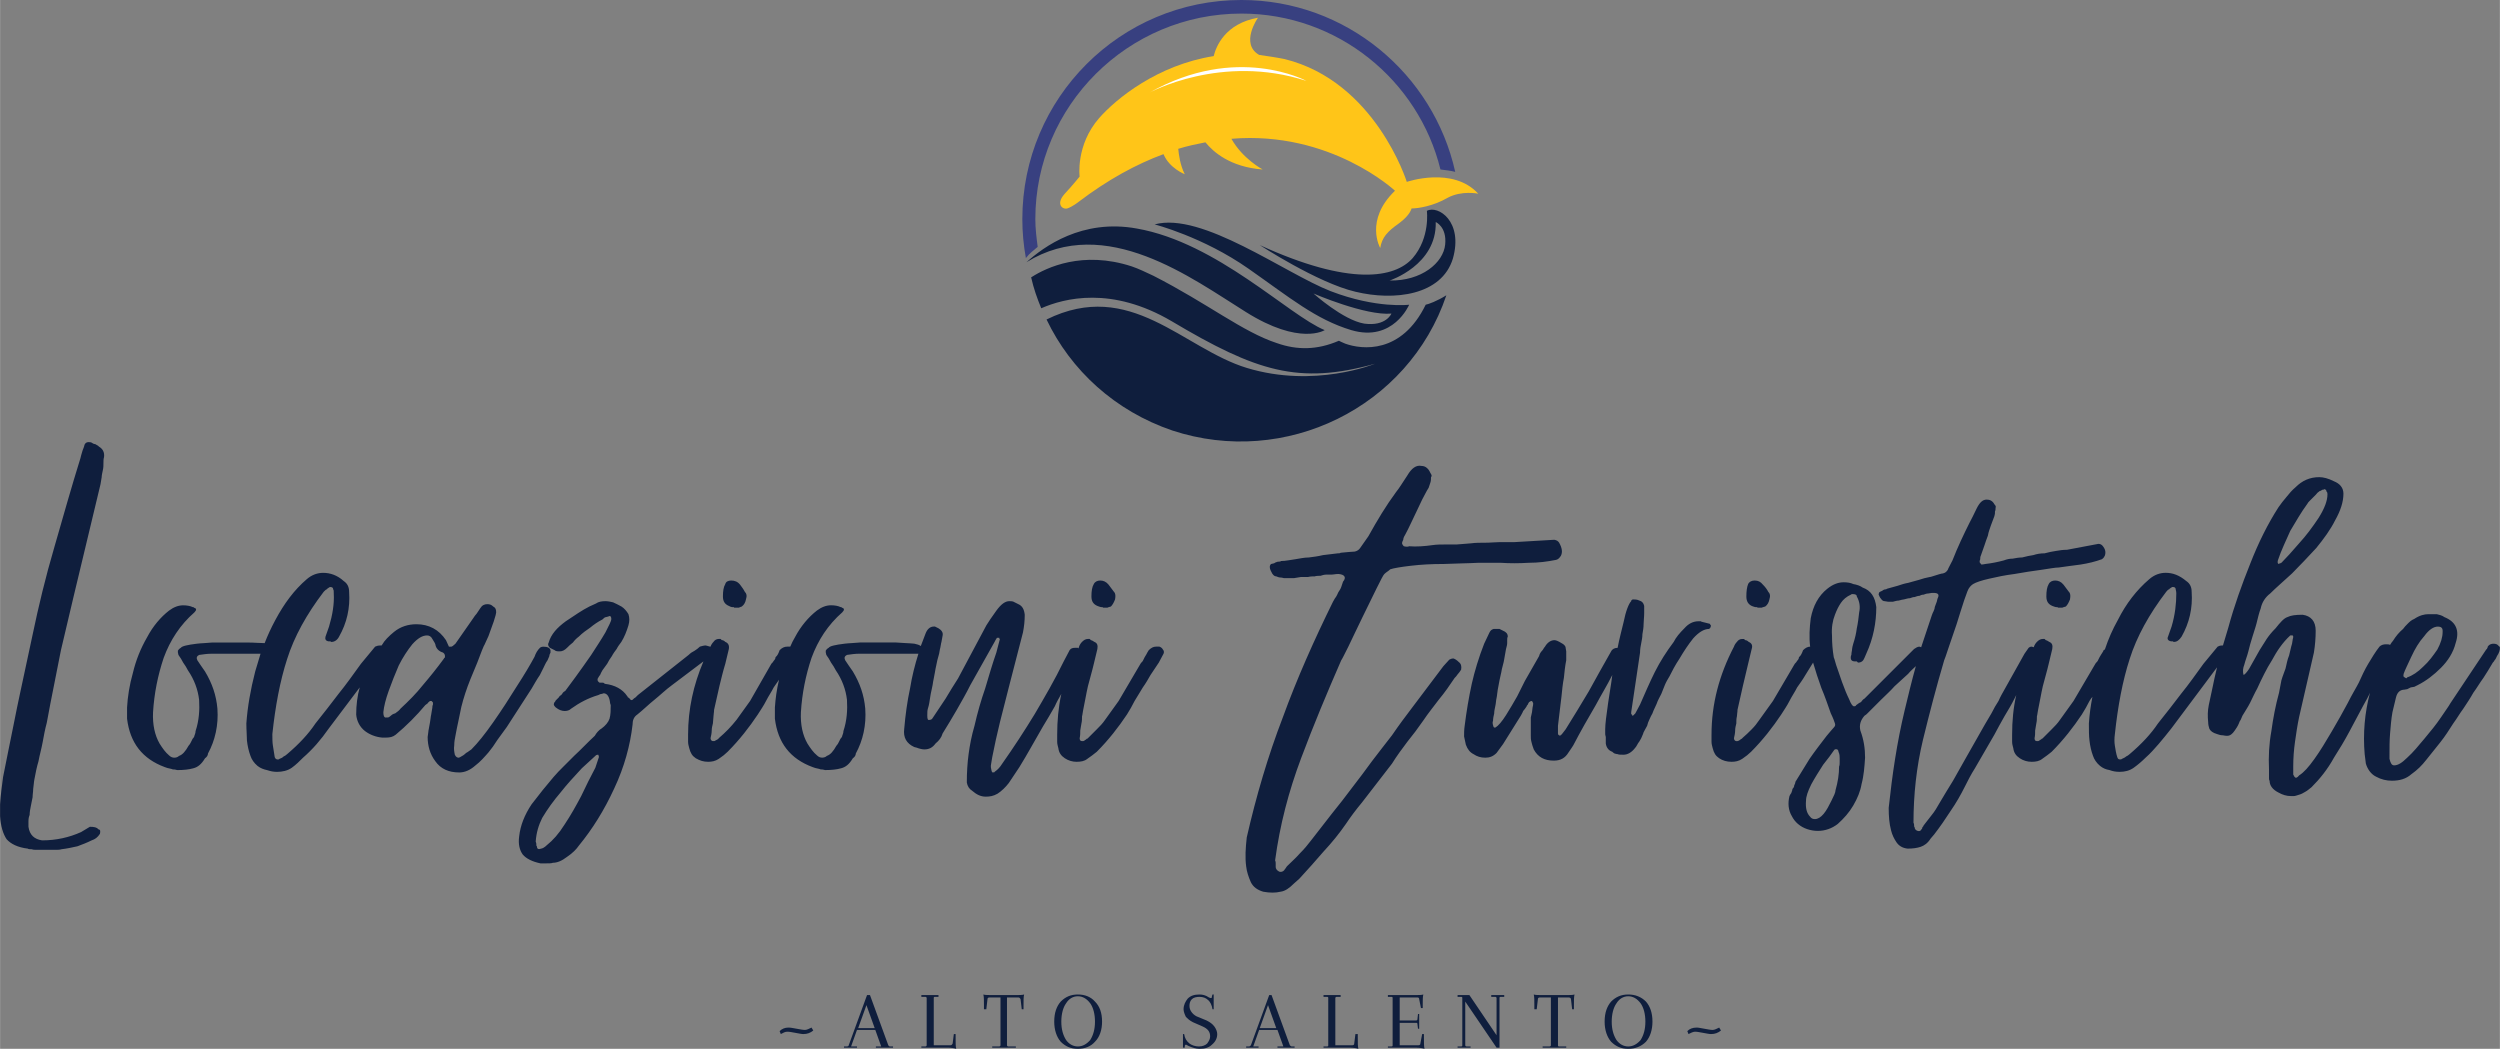 <?xml version="1.0" encoding="UTF-8"?>
<!DOCTYPE svg PUBLIC "-//W3C//DTD SVG 1.1//EN" "http://www.w3.org/Graphics/SVG/1.1/DTD/svg11.dtd">
<!-- Creator: CorelDRAW X7 -->
<svg xmlns="http://www.w3.org/2000/svg" xml:space="preserve" width="42.333mm" height="17.76mm" version="1.1" style="shape-rendering:geometricPrecision; text-rendering:geometricPrecision; image-rendering:optimizeQuality; fill-rule:evenodd; clip-rule:evenodd"
viewBox="0 0 4233 1776"
 xmlns:xlink="http://www.w3.org/1999/xlink">
 <rect x="0" y="0" width="4233" height="1776" fill="#808080" stroke="none"/>
 <defs>
  <style type="text/css">
   <![CDATA[
    .fil0 {fill:#0F1E3D}
    .fil4 {fill:#0F1E3D;fill-rule:nonzero}
    .fil3 {fill:#384080;fill-rule:nonzero}
    .fil1 {fill:#FFC518;fill-rule:nonzero}
    .fil2 {fill:white;fill-rule:nonzero}
   ]]>
  </style>
 </defs>
 <g id="Livello_x0020_1">
  <g id="_2487726484768">
   <path class="fil0" d="M82 1439c-2,0 -5,0 -7,0 -3,0 -5,0 -6,0 -3,0 -6,0 -8,0 -3,0 -5,0 -8,-1 -3,0 -5,0 -6,-1 -17,-2 -29,-8 -36,-16 -6,-9 -10,-22 -11,-39l0 -20c1,-16 3,-31 5,-46 3,-15 6,-30 9,-45 7,-33 13,-66 20,-98 7,-33 14,-65 21,-98 10,-48 22,-98 37,-149 15,-52 29,-102 44,-150 1,-4 2,-8 3,-11 1,-4 3,-7 4,-12 2,-4 5,-5 11,-4 3,2 5,3 7,3 3,2 6,3 6,4 7,4 10,10 9,18 -1,3 -1,7 -1,10 0,4 0,8 -1,12 -1,5 -2,9 -2,12 -1,4 -1,8 -2,12l-46 192c-7,30 -14,59 -21,89 -6,30 -12,61 -18,91 -2,11 -4,22 -6,32 -3,11 -5,22 -7,33 -2,11 -5,21 -7,32 -3,10 -5,20 -7,31 -1,5 -1,10 -2,16 0,5 -1,9 -1,14 -1,5 -2,10 -3,15 -1,5 -2,10 -2,15 -1,2 -2,6 -2,10 0,2 0,4 0,5 0,2 0,4 0,5 2,14 10,21 23,23 24,0 46,-5 66,-14l15 -9c7,0 12,1 14,4 4,1 4,3 3,8 -4,6 -8,9 -14,11 -8,4 -16,7 -24,10 -9,2 -18,4 -27,5 -3,1 -6,1 -10,1 -2,0 -4,0 -6,0 -2,0 -4,0 -6,0zm1741 -149c-7,0 -14,-2 -20,-6 -6,-4 -10,-9 -11,-17 -1,-4 -2,-7 -2,-11 0,-2 0,-3 0,-5 0,-2 0,-4 0,-7 0,-23 2,-46 7,-69 -4,7 -8,14 -11,21 -7,12 -13,23 -20,34 -7,12 -13,23 -20,35 -7,12 -13,23 -20,34l-18 27c-3,4 -6,7 -9,10 -3,3 -7,6 -10,8 -7,4 -13,5 -20,5 -9,0 -16,-4 -23,-10 -5,-3 -8,-8 -9,-14 0,-17 1,-33 3,-48 2,-15 5,-31 10,-48 5,-22 11,-43 18,-63 6,-20 12,-41 19,-61l6 -23c-1,0 -1,-1 -1,-1 0,0 0,-1 0,-1l-4 0c-2,3 -3,5 -4,7l-41 73c-7,14 -15,28 -23,42 -8,14 -16,27 -24,40 -2,7 -6,12 -12,17 -5,7 -11,10 -19,10 -3,0 -8,-1 -13,-3l-4 -1c-13,-6 -19,-16 -17,-31 2,-23 5,-46 10,-69 3,-19 8,-39 14,-58l-19 0c-8,0 -15,0 -22,0 -7,0 -13,0 -19,0 -7,0 -12,0 -18,0 -9,0 -16,0 -23,0 -6,0 -13,1 -20,2 -4,2 -5,5 -3,9 4,6 8,12 13,19 12,20 19,40 21,63 2,28 -4,54 -16,76 0,3 -2,6 -5,8 -6,10 -12,15 -20,17 -7,2 -16,3 -27,3 -1,0 -3,-1 -5,-1 -2,0 -3,0 -5,-1 -5,-1 -9,-2 -11,-3 -38,-14 -59,-41 -64,-82 0,0 0,-1 0,-2 0,-1 0,-2 0,-3 0,0 0,-1 0,-4l0 -10c1,-15 3,-30 7,-47 -3,4 -6,9 -9,13 -4,8 -9,15 -13,23 -4,8 -9,15 -14,23 -14,21 -31,43 -51,63 -4,4 -9,8 -15,12 -6,4 -12,5 -18,5 -8,0 -14,-2 -21,-6 -6,-4 -9,-9 -11,-17 -1,-4 -2,-7 -2,-11 0,-2 0,-3 0,-5 0,-2 0,-4 0,-7 0,-43 9,-84 26,-124l-53 40c-11,8 -20,17 -30,25 -10,8 -19,17 -29,25 -6,4 -8,10 -8,17 -4,35 -14,72 -31,108 -17,37 -37,69 -60,97 -4,6 -11,13 -20,19 -9,7 -17,10 -24,10 -2,1 -6,1 -11,1l-10 0c-14,-3 -24,-8 -30,-15 -5,-7 -8,-17 -6,-31 2,-18 9,-36 21,-54 13,-17 25,-32 37,-46 5,-6 11,-12 17,-18 6,-6 12,-12 18,-18 12,-11 23,-23 35,-34 2,-3 3,-5 5,-7 2,-2 4,-4 6,-5 7,-5 12,-11 14,-17 2,-7 2,-15 2,-23l-1 -3c-1,-11 -5,-17 -11,-17 -1,0 -2,1 -3,1 -2,0 -4,1 -6,2 -17,5 -32,13 -46,23 -3,3 -7,4 -11,4 -5,0 -10,-2 -15,-6l-1 -1c-2,-2 -3,-4 -2,-6 0,-1 1,-2 2,-3 0,-1 1,-2 2,-3 1,-1 2,-2 4,-4 1,-2 2,-3 4,-4 1,-1 2,-2 3,-4 1,-1 2,-2 4,-3 3,-4 9,-12 17,-23 9,-12 17,-24 27,-38 9,-14 17,-26 24,-38 6,-12 10,-19 10,-23 0,-4 -2,-6 -5,-4l-4 1c-2,0 -4,2 -6,4 -8,4 -15,9 -21,14 -6,4 -13,9 -19,15 -4,3 -7,6 -10,10 -4,3 -7,6 -10,9 -4,4 -8,6 -12,6 -4,0 -7,0 -9,-2l-8 -4c-3,-3 -4,-6 -2,-9 4,-14 14,-25 29,-36 15,-10 28,-19 40,-25l11 -5c4,-3 10,-4 16,-4 4,0 9,1 13,2 4,2 9,4 14,7 5,3 9,8 12,13 2,6 2,12 0,19 -3,10 -7,20 -12,28 -3,4 -6,8 -8,12 -3,4 -6,8 -8,12 -3,4 -6,9 -8,13 -3,4 -6,8 -8,11 -2,3 -3,6 -4,8 -2,2 -3,5 -4,6 -1,3 0,5 3,7 0,0 2,0 5,0 2,0 3,1 4,2 17,2 30,9 38,21 0,0 1,1 1,2 1,0 2,1 3,2 2,3 3,3 5,2 2,-2 3,-3 5,-4 2,-2 3,-3 4,-4l86 -68c3,-3 6,-5 10,-7 3,-2 6,-4 9,-7 4,-1 7,-2 9,-2 0,0 2,0 8,2l1 0c1,-3 3,-6 5,-8 2,-3 5,-5 9,-5l3 0c0,0 1,1 2,2 2,0 4,1 6,3 5,2 7,6 6,12l-6 25c-4,13 -7,26 -10,38 -3,13 -6,26 -9,40 0,4 -1,8 -1,11 0,4 -1,8 -1,12 -1,4 -2,8 -2,12 0,4 -1,9 -2,13 0,3 2,5 4,5 2,0 4,0 4,-1 1,0 2,-1 2,-1 0,0 1,0 2,-1 0,0 1,-1 1,-1 0,0 1,0 1,-1 6,-5 11,-10 16,-15 5,-5 9,-10 14,-16l23 -32 36 -63c2,-2 3,-3 4,-5 2,-2 3,-4 3,-6 2,-2 3,-3 4,-5 1,-2 2,-4 3,-7 4,-4 8,-6 13,-6 2,0 4,0 5,0 2,-5 5,-11 8,-16 10,-19 23,-34 37,-45 8,-6 16,-9 24,-9 6,0 12,1 16,3 2,0 2,0 2,1 5,1 5,4 1,8 -24,21 -41,47 -52,77 -10,30 -16,60 -18,92 -1,21 3,39 11,53 5,8 10,15 16,20 3,3 6,4 9,4 3,0 6,-1 8,-3 6,-2 11,-8 16,-17 2,-2 3,-4 4,-6 1,-2 2,-4 3,-6 2,-2 3,-4 3,-5 1,-3 2,-5 2,-8 6,-18 7,-36 6,-53 -2,-17 -8,-34 -19,-50 -2,-4 -5,-9 -8,-13 -2,-4 -5,-9 -8,-13 -1,-3 -1,-5 -1,-7 1,-2 3,-4 5,-5 2,-3 11,-5 27,-7 8,-1 17,-1 26,-2 10,0 20,0 30,0 10,0 21,0 31,0 11,1 21,1 31,2 5,1 8,2 11,4l8 -21c3,-8 8,-12 14,-12l2 0 6 3c5,3 8,7 7,12 -1,4 -1,7 -2,11 -1,3 -1,6 -2,10 -1,3 -1,6 -2,10 -1,4 -2,7 -3,11 -1,6 -3,13 -4,20 -1,7 -3,14 -4,22 -1,6 -3,13 -4,20 -1,7 -2,14 -4,20 -1,3 -1,7 -1,12 0,6 1,8 4,7 2,0 4,-1 5,-3 7,-11 15,-22 22,-33 7,-12 14,-23 21,-34l48 -90c3,-5 9,-14 17,-25 8,-11 15,-16 22,-16 3,0 6,0 9,2l6 3c7,3 10,9 11,18 0,10 -1,20 -3,30l-24 93c-5,19 -10,39 -15,59 -5,20 -9,39 -13,59 -1,4 -1,8 -2,12 -1,4 0,8 1,12 1,1 1,2 1,2 3,0 4,0 4,-1 3,-2 5,-4 7,-6 2,-2 4,-5 6,-8 19,-27 38,-56 55,-84 17,-29 34,-58 49,-89l10 -19c2,-3 5,-4 9,-4 3,0 4,0 5,0l1 1 1 -3c1,-3 3,-6 5,-8 3,-3 6,-5 10,-5l3 0c0,0 1,1 2,2 1,0 3,1 6,3 5,2 6,6 5,12l-6 25c-3,13 -7,26 -10,38 -3,13 -5,26 -8,40 -1,4 -1,8 -2,11 0,4 0,8 -1,12 -1,4 -1,8 -2,12 0,4 0,9 -1,13 0,3 1,5 4,5 2,0 3,0 4,-1 1,0 1,-1 1,-1 1,0 1,0 2,-1 0,0 1,-1 1,-1 1,0 1,0 2,-1 5,-5 10,-10 15,-15 5,-5 10,-10 14,-16l23 -32 37 -63c1,-2 3,-3 4,-5 1,-2 2,-4 3,-6 1,-2 2,-3 3,-5 1,-2 2,-4 4,-7 4,-4 8,-6 12,-6 3,0 5,0 6,0 3,1 5,3 6,5 2,2 2,5 1,7l-8 15c-5,7 -9,14 -14,21 -4,7 -8,14 -13,21 -5,8 -9,15 -14,23 -4,8 -8,15 -13,23 -14,21 -31,43 -51,63 -5,4 -10,8 -16,12 -5,4 -11,5 -18,5zm45 -261c-1,-1 -2,-1 -4,-1 -1,0 -3,-1 -6,-2 -7,-3 -10,-8 -10,-16 0,-9 1,-16 4,-21 2,-4 6,-6 11,-6 5,0 10,2 14,7 3,4 6,8 9,12 3,3 3,7 2,13 -2,5 -4,9 -7,12 -4,1 -6,2 -6,2 -1,0 -2,0 -3,0 -1,0 -3,0 -4,0zm-625 0c0,-1 -1,-1 -4,-1 -1,0 -3,-1 -5,-2 -7,-3 -10,-8 -10,-16 0,-9 1,-16 4,-21 1,-4 5,-6 10,-6 6,0 11,2 15,7 3,4 6,8 8,12 3,3 4,7 2,13 -1,5 -3,9 -7,12 -3,1 -5,2 -5,2 -1,0 -2,0 -4,0 -1,0 -2,0 -4,0zm-327 408c2,0 6,-2 10,-6 10,-8 20,-19 30,-35 10,-15 19,-31 28,-48 8,-17 16,-33 24,-48l6 -18c0,-2 -1,-3 -1,-4 -3,0 -4,1 -4,1l-24 22c-13,14 -25,27 -36,41 -12,14 -22,28 -31,43 -6,12 -10,25 -11,40 0,1 1,2 1,4 0,2 0,4 1,4 0,4 2,6 7,4zm-139 -129c-17,0 -31,-6 -40,-19 -9,-12 -13,-26 -13,-41 1,-5 1,-10 2,-14 1,-4 1,-7 2,-11 1,-5 1,-9 2,-13 1,-4 1,-8 2,-12 0,-2 0,-3 1,-5 0,0 0,-1 0,-1 0,-1 0,-2 0,-3 0,0 0,0 -1,0 0,-1 -1,-2 -2,-2l-2 0c-1,1 -3,2 -4,4 -1,1 -3,2 -4,3 -15,18 -32,35 -50,50 -5,4 -10,5 -17,5l-6 0c-11,-1 -21,-5 -29,-11 -9,-7 -14,-17 -15,-28 0,-16 2,-32 6,-46l-52 69c-7,10 -14,19 -21,27 -7,8 -15,16 -23,23 -6,6 -12,12 -19,17 -7,5 -16,7 -25,7 -6,0 -11,-1 -17,-3 -5,-1 -11,-3 -16,-7 -6,-5 -10,-11 -12,-17 -3,-8 -5,-17 -6,-26 0,-8 -1,-18 -1,-29 2,-28 7,-57 15,-88 3,-10 6,-20 9,-30l-2 0c-8,0 -15,0 -22,0 -7,0 -13,0 -19,0 -7,0 -12,0 -18,0 -8,0 -16,0 -23,0 -6,0 -13,1 -20,2 -4,2 -5,5 -3,9 4,6 8,12 13,19 12,20 19,40 21,63 2,28 -4,54 -16,76 0,3 -2,6 -5,8 -6,10 -12,15 -20,17 -7,2 -16,3 -27,3 -1,0 -3,-1 -5,-1 -2,0 -3,0 -5,-1 -5,-1 -9,-2 -11,-3 -38,-14 -59,-41 -64,-82 0,0 0,-1 0,-2 0,-1 0,-2 0,-3 0,0 0,-1 0,-4l0 -10c1,-18 4,-38 10,-59 5,-21 13,-41 24,-60 10,-19 23,-34 37,-45 8,-6 16,-9 24,-9 6,0 12,1 16,3 2,0 2,0 2,1 5,1 5,4 1,8 -24,21 -41,47 -52,77 -10,30 -16,60 -18,92 -1,21 3,39 11,53 5,8 10,15 16,20 3,3 6,4 9,4 3,0 6,-1 8,-3 6,-2 11,-8 16,-17 2,-2 3,-4 4,-6 1,-2 2,-4 3,-6 2,-2 3,-4 3,-5 1,-3 2,-5 2,-8 6,-18 7,-36 6,-53 -2,-17 -8,-34 -19,-50 -2,-4 -5,-9 -8,-13 -2,-4 -5,-9 -8,-13 -1,-3 -1,-5 -1,-7 1,-2 3,-4 5,-5 2,-3 11,-5 27,-7 8,-1 17,-1 26,-2 10,0 20,0 30,0 10,0 21,0 31,0 10,0 19,1 28,1 5,-13 11,-26 18,-39 15,-28 32,-51 53,-69 9,-8 19,-11 28,-11 12,0 24,4 35,14 6,4 9,10 9,18 2,28 -4,53 -17,76 -3,6 -8,9 -13,9 -1,0 -1,-1 -2,-1 -1,0 -1,0 -2,0 0,0 0,0 -1,0 -5,-1 -6,-4 -5,-8l6 -17c6,-20 9,-39 8,-56 0,-4 0,-6 -1,-7 0,-3 -2,-4 -5,-4 -1,0 -1,0 -2,1 -1,0 -1,1 -2,1 -1,1 -1,1 -2,2 -1,0 -3,2 -5,4 -29,38 -50,76 -62,114 -12,37 -20,80 -25,127 0,7 0,14 1,20 1,6 2,13 3,19 1,3 3,4 5,4 2,0 2,0 3,-1 3,-1 5,-2 7,-4 2,-1 4,-2 6,-4 20,-17 36,-34 48,-52 13,-16 26,-33 39,-50 13,-16 25,-33 38,-51l24 -29c2,-1 5,-2 8,-2 1,0 2,0 3,0 3,-5 6,-9 9,-12 4,-4 8,-8 12,-11 11,-9 24,-13 38,-13 21,0 38,9 50,27l5 11c1,0 2,0 3,0 0,0 1,0 1,0 1,0 4,-2 7,-5l30 -43c2,-3 4,-6 6,-8 2,-3 4,-6 6,-9 3,-5 7,-7 12,-7 4,0 7,1 10,4 4,2 5,5 5,10 0,1 -1,6 -4,15 -3,8 -6,17 -9,25 -4,8 -6,14 -8,17 -4,9 -7,18 -11,28 -4,10 -8,19 -12,29 -6,15 -11,30 -15,46 -3,16 -7,32 -10,49 -1,5 -2,10 -2,16 -1,6 0,11 1,16 2,4 4,5 7,5 1,0 1,0 1,-1 0,0 0,0 1,0 4,-2 7,-4 10,-7 4,-2 7,-5 9,-6 11,-11 23,-26 37,-46 14,-20 27,-40 40,-61 13,-20 23,-37 30,-50 2,-6 5,-11 9,-15 1,-1 3,-2 6,-2 7,0 11,2 12,6 0,2 0,3 0,4 0,0 0,0 0,0 -1,2 -2,4 -2,6 -1,2 -2,5 -3,7 -3,4 -5,9 -7,13 -2,4 -4,8 -6,12 -3,4 -5,8 -7,11 -2,4 -5,8 -7,12l-42 65c-6,8 -11,15 -16,22 -5,8 -10,15 -15,21 -7,8 -14,16 -22,22 -9,8 -18,12 -28,12zm-124 -93c3,0 5,0 6,-1 1,-1 3,-2 5,-4 2,-1 4,-2 5,-2 4,-3 7,-5 9,-8 14,-13 27,-26 38,-40 12,-14 24,-29 35,-44 1,-1 1,-2 1,-2 1,0 1,0 1,0 1,-4 0,-7 -3,-9 -7,-2 -12,-7 -13,-14 -1,-2 -1,-3 -2,-4 -1,-2 -2,-3 -3,-5 -2,-4 -5,-6 -9,-6 -8,0 -16,5 -25,15 -8,10 -16,22 -23,36 -6,14 -12,29 -17,43 -5,14 -8,26 -9,36 0,5 1,9 4,9z"/>
   <path class="fil0" d="M2631 1288c-16,0 -27,-6 -34,-19 -2,-5 -3,-9 -4,-13 -1,-4 -1,-7 -1,-10 0,-4 0,-7 0,-11 0,-4 0,-7 0,-10 0,-4 0,-7 0,-10 1,-3 1,-6 2,-9l1 -8c0,-1 1,-3 1,-7 0,-1 -1,-2 -2,-4 -2,0 -4,1 -5,2 -1,2 -2,3 -2,4 -1,1 -2,2 -2,3 -2,3 -4,6 -6,8 -1,3 -3,6 -4,8l-30 48 -11 15c-6,6 -12,8 -19,8 -8,0 -14,-2 -20,-6 -6,-3 -10,-8 -13,-16 -1,-4 -2,-9 -3,-14 0,-5 0,-11 1,-18 3,-24 7,-48 12,-71 5,-22 12,-45 21,-68l9 -19c2,-4 4,-5 7,-6 3,0 6,0 10,0l6 3c5,2 8,5 8,10 -1,2 -1,4 -1,6 0,2 0,3 0,5 0,3 -1,6 -2,10 -1,6 -2,11 -3,17 -1,7 -3,12 -4,17 -1,7 -3,13 -4,19 -1,6 -2,11 -3,16 -1,5 -1,10 -2,14 -1,4 -1,9 -2,13 -1,5 -2,9 -2,13 -1,4 -2,9 -2,13 -1,1 -1,5 1,10l1 1c0,0 1,0 1,0 1,0 1,0 1,0 5,-3 11,-10 18,-21 6,-10 13,-21 19,-32 6,-12 10,-20 13,-26l24 -42c1,-4 3,-7 5,-9 2,-2 3,-5 5,-7 4,-7 10,-11 16,-11 3,0 7,2 12,5 4,2 7,5 7,8 0,2 1,4 1,6 0,2 0,3 0,4 0,2 0,4 0,6 0,2 0,4 0,5 -2,10 -3,20 -4,30 -2,10 -3,21 -4,31l-6 50 0 13c0,2 1,3 4,4 0,-1 1,-2 2,-2l7 -9c13,-21 26,-42 39,-64 12,-22 25,-45 38,-68 2,-4 6,-6 11,-6 3,-16 7,-30 10,-43 4,-20 9,-32 13,-36 0,0 0,-1 0,-1 1,-1 2,-2 3,-2 3,0 7,0 11,2 4,1 7,4 8,9l0 12c0,7 -1,14 -1,19 0,6 -1,11 -2,17 0,5 -1,10 -2,15 -1,5 -2,10 -2,16l-15 101c0,1 0,2 0,3 0,0 1,1 2,2 0,2 0,2 2,0 0,0 1,-1 1,-1 0,0 1,-1 2,-2l8 -15c8,-18 16,-37 25,-55 9,-18 20,-35 32,-51 4,-8 10,-15 18,-23 7,-8 15,-12 24,-12 1,0 2,0 2,0 0,0 1,0 2,0 0,0 1,1 2,1l12 3c1,0 2,1 2,2 0,0 1,1 1,1 0,1 0,2 -1,4 -1,1 -2,2 -2,2 -9,0 -18,6 -27,16 -8,10 -16,22 -23,34 -8,12 -13,22 -17,30 -3,5 -6,10 -8,15 -2,5 -4,10 -6,15 -3,6 -6,11 -8,17 -2,5 -5,10 -7,16 -2,3 -3,6 -5,10 -2,4 -3,7 -4,11 -2,3 -3,6 -6,11 -1,4 -3,7 -4,10 -2,3 -3,6 -5,8 -2,3 -3,6 -5,8 -6,8 -13,12 -20,12 -5,0 -8,0 -10,-1 -2,0 -4,-1 -5,-1 -2,-1 -3,-2 -4,-3 -6,-2 -10,-7 -11,-14 0,-2 0,-4 0,-6 0,-2 0,-4 0,-5 -1,-3 -1,-5 -1,-6 0,-2 0,-5 0,-7 0,-9 2,-24 5,-45 2,-15 5,-30 7,-47 -9,18 -19,34 -28,51 -13,22 -26,45 -38,68 -1,2 -4,6 -8,12 -6,10 -14,14 -25,14zm-492 222c-10,-3 -17,-8 -21,-16 -4,-9 -7,-18 -8,-27 -2,-15 -1,-31 1,-49 16,-70 36,-138 61,-203 24,-66 53,-131 85,-196 2,-3 3,-6 5,-8 1,-2 3,-5 4,-8 2,-3 4,-6 5,-9 1,-3 2,-6 3,-9 6,-7 3,-12 -7,-13l-2 0c-4,0 -7,1 -10,1 -3,0 -6,0 -9,0 -4,0 -7,1 -10,2 -3,0 -7,0 -10,1 -4,0 -7,0 -11,1 -4,0 -8,0 -12,0 -4,1 -8,1 -12,2 -4,0 -8,0 -13,0 -1,0 -2,0 -4,0 -1,0 -3,-1 -5,-1 -3,0 -6,-1 -8,-2 -3,0 -5,-2 -7,-5 -2,-4 -4,-7 -4,-11 0,-2 1,-4 2,-5 2,0 3,-1 5,-1 2,-1 3,-2 4,-2 2,-1 4,-1 5,-1 1,0 2,0 3,-1 8,0 16,-2 24,-3 7,-1 15,-3 23,-3 8,-1 16,-2 24,-4 8,-1 16,-2 25,-3 2,0 4,0 5,-1 12,-1 20,-2 24,-2 4,-1 7,-3 9,-6 3,-4 7,-10 14,-20 15,-27 30,-52 47,-75 5,-6 11,-16 19,-28 7,-12 15,-18 24,-16 7,0 12,5 15,12 2,3 3,5 1,7 0,3 0,6 -1,9 -1,3 -2,6 -3,9 -4,6 -7,13 -11,20 -3,6 -6,13 -9,19 -3,7 -7,14 -10,21 -3,7 -7,14 -10,20 -2,3 -3,6 -3,8 -1,2 -2,4 -2,6 0,1 1,3 3,5 4,1 7,1 9,0 12,1 26,0 40,-2 7,-1 14,-1 20,-1 7,0 13,0 20,0 9,-1 17,-1 25,-2 7,-1 16,-1 24,-1 9,0 17,-1 24,-1 8,0 16,0 25,0l68 -4c4,1 6,2 8,5 5,9 6,16 3,22 -2,3 -4,6 -8,7 -15,3 -30,5 -47,5 -16,1 -32,1 -47,0 -7,0 -20,0 -38,0 -18,1 -37,1 -58,2 -21,0 -39,1 -56,3 -17,2 -29,4 -35,6 -3,3 -7,5 -10,8 -2,2 -6,10 -13,24 -7,14 -15,31 -24,49 -9,19 -17,35 -24,50 -7,14 -11,22 -12,23 -24,55 -47,110 -68,166 -21,56 -36,113 -44,173 1,2 1,3 1,5 0,2 0,4 0,6 0,3 2,6 6,8 3,1 6,0 8,-2 1,-1 2,-3 3,-4 1,-2 2,-3 3,-4 7,-7 14,-13 21,-21 7,-7 13,-14 19,-22 12,-15 23,-30 35,-45 12,-15 24,-30 35,-45 11,-14 22,-29 33,-44 11,-14 22,-29 34,-44 6,-9 12,-17 17,-24 6,-8 12,-16 18,-24l52 -69 10 -11c2,-1 4,-2 7,-2 3,1 6,3 9,6 4,3 5,7 4,13 -2,3 -4,6 -6,8 -2,3 -3,4 -5,6 -8,12 -17,25 -27,37 -9,12 -18,23 -26,35 -9,13 -18,25 -27,36 -9,12 -18,24 -26,37l-51 66c-10,12 -19,24 -27,36 -11,16 -24,32 -38,47 -13,15 -27,31 -41,46l-9 8c-8,8 -15,13 -23,14 -8,2 -18,2 -29,0zm1911 -188c-9,0 -18,-2 -27,-7 -8,-4 -14,-12 -17,-22l-2 -16c-3,-35 0,-70 9,-104 -3,7 -7,14 -11,21 -8,15 -16,30 -24,45 -8,15 -17,30 -26,44 -11,20 -24,36 -38,50 -4,3 -7,6 -11,8 -3,2 -7,4 -11,5 -3,1 -6,2 -8,2 -2,0 -4,0 -5,0 -7,0 -14,-2 -21,-6 -10,-5 -15,-12 -15,-20 -1,-1 -1,-3 -1,-4 0,-2 0,-4 0,-6 0,-1 0,-3 0,-4 0,-2 0,-3 0,-5 -1,-22 0,-43 4,-65 3,-22 7,-43 13,-65 1,-7 3,-14 4,-21 2,-7 5,-14 7,-20 2,-8 3,-15 6,-22 2,-7 3,-14 5,-20 0,-2 1,-4 1,-6 0,-2 1,-3 1,-6 0,-1 -1,-2 -1,-2 -1,0 -2,0 -4,0 -13,12 -23,27 -31,42 -5,8 -9,15 -13,23 -4,8 -8,16 -12,25 -4,7 -8,16 -12,24 -4,8 -9,15 -13,22 -1,2 -2,5 -3,7 -1,1 -2,3 -3,6 -2,5 -5,9 -7,12 -4,6 -8,9 -13,9 -4,0 -6,-1 -9,-1 -2,0 -5,-1 -8,-2 -7,-2 -11,-5 -13,-9 -1,-3 -2,-7 -2,-11 -1,-10 -1,-19 1,-29 2,-9 4,-18 6,-28 2,-11 5,-23 8,-36l-77 103c-8,10 -15,19 -22,27 -7,8 -14,16 -22,23 -6,6 -13,12 -20,17 -7,5 -15,7 -24,7 -6,0 -12,-1 -17,-3 -6,-1 -11,-3 -16,-7 -6,-5 -10,-11 -12,-17 -3,-8 -5,-17 -6,-26 -1,-8 -1,-18 -1,-29 1,-15 3,-30 6,-45 -2,2 -3,4 -5,7 -4,8 -8,15 -13,23 -14,21 -31,43 -51,63 -5,4 -10,8 -16,12 -5,4 -11,5 -18,5 -7,0 -14,-2 -20,-6 -6,-4 -10,-9 -11,-17 -1,-4 -2,-7 -2,-11 0,-2 0,-3 0,-5 0,-2 0,-4 0,-7 0,-23 2,-45 7,-67l-3 6c-5,10 -11,20 -17,30 -6,11 -12,21 -17,31l-33 57c-7,11 -12,21 -17,31 -7,14 -15,28 -24,41 -9,14 -18,27 -28,40l-6 7c-5,8 -11,12 -17,14 -6,2 -13,3 -22,3 -9,-1 -15,-5 -19,-11 -4,-6 -7,-12 -9,-20 -3,-11 -4,-24 -4,-38 6,-56 14,-111 27,-165 6,-25 12,-50 19,-75 -4,4 -9,8 -13,13 -8,7 -15,14 -23,21 -7,8 -15,15 -23,23 -8,8 -15,15 -23,23 -1,1 -3,3 -5,4 -7,8 -9,16 -7,25 6,16 8,31 8,46 -1,15 -2,30 -6,45 -2,12 -7,24 -14,36 -7,12 -16,22 -26,31 -10,8 -22,12 -34,12 -6,0 -12,-1 -18,-3 -12,-4 -21,-12 -26,-22 -6,-10 -7,-22 -4,-34 1,-2 2,-4 3,-5 1,-3 2,-5 2,-7 2,-2 3,-4 3,-6 1,-2 2,-4 2,-6 8,-13 16,-26 24,-39 9,-13 19,-26 29,-39 6,-7 10,-12 12,-14 2,-2 3,-4 2,-7 -1,-3 -3,-9 -7,-17 -5,-14 -10,-29 -16,-43 -5,-14 -10,-29 -14,-43 -4,7 -9,14 -13,21 -4,7 -9,14 -14,21 -4,8 -9,15 -13,23 -4,8 -9,15 -14,23 -14,21 -31,43 -51,63 -4,4 -9,8 -15,12 -6,4 -12,5 -18,5 -8,0 -15,-2 -21,-6 -6,-4 -9,-9 -11,-17 -1,-4 -2,-7 -2,-11 0,-2 0,-3 0,-5 0,-2 0,-4 0,-7 0,-52 13,-101 38,-149 1,-3 3,-6 5,-8 2,-3 5,-5 9,-5l3 0c0,0 1,1 2,2 2,0 4,1 6,3 5,2 7,6 5,12l-6 25c-3,13 -6,26 -9,38 -3,13 -6,26 -9,40 0,4 -1,8 -1,11 -1,4 -1,8 -1,12 -1,4 -2,8 -2,12 0,4 -1,9 -2,13 0,3 2,5 4,5 2,0 4,0 4,-1 1,0 2,-1 2,-1 0,0 1,0 1,-1 1,0 1,-1 2,-1 0,0 1,0 1,-1 6,-5 11,-10 16,-15 5,-5 9,-10 13,-16l23 -32 37 -63c2,-2 3,-3 4,-5 2,-2 3,-4 3,-6 2,-2 3,-3 4,-5 1,-2 2,-4 3,-7 4,-4 8,-6 12,-6 -2,-16 -1,-32 1,-48 4,-21 13,-38 28,-50 10,-8 19,-11 28,-11 6,0 12,1 16,3 6,1 12,3 16,6 14,5 21,16 23,33 0,26 -5,53 -17,79l-3 7c-2,5 -5,8 -11,8 0,0 -1,-1 -2,-2 0,0 -1,0 -1,0 -1,0 -1,0 -2,0 -6,0 -8,-3 -7,-9 1,-2 1,-3 1,-5 0,-2 1,-4 1,-7 0,-2 1,-5 2,-9 3,-9 5,-18 6,-26 2,-9 3,-18 4,-27 2,-9 1,-18 -4,-27 0,-3 -3,-4 -7,-4 -1,0 -2,0 -3,1 -7,3 -13,8 -17,14 -4,6 -7,12 -10,20 -4,10 -6,22 -5,35 0,13 1,25 3,37 0,0 2,5 4,13 3,8 6,18 10,29 4,11 8,21 12,29 3,8 6,12 8,12 2,0 3,0 4,-2 3,-2 5,-4 8,-5 2,-3 4,-5 6,-6l84 -84c3,-2 6,-4 9,-4 1,0 2,1 3,1 6,-18 12,-36 18,-54 1,-3 2,-5 3,-7 1,-2 2,-5 2,-7 1,-3 2,-5 3,-8 1,-2 1,-5 2,-7 3,-6 1,-9 -7,-9l-2 0c-3,0 -5,1 -7,1 -3,0 -5,1 -8,2 -3,0 -5,1 -7,2 -3,0 -5,1 -8,2 -3,0 -5,1 -8,2 -3,0 -6,1 -10,2 -2,0 -5,1 -9,2 -3,0 -6,1 -10,2 -1,0 -2,0 -3,0 -1,0 -3,0 -4,0 -3,0 -5,-1 -7,-1 -2,0 -4,-1 -6,-4 -2,-2 -3,-5 -4,-7 0,-2 1,-4 1,-4 2,-1 3,-2 4,-2 2,-1 3,-2 3,-2 2,-1 3,-1 4,-1 1,0 2,-1 2,-1 6,-2 12,-3 18,-5 6,-2 12,-4 18,-5 6,-2 12,-3 18,-5 6,-2 13,-4 19,-5 2,0 3,-1 4,-1 9,-3 16,-5 18,-5 4,-1 6,-3 8,-6 1,-3 4,-8 8,-16 9,-23 19,-44 29,-64 3,-6 7,-13 12,-24 5,-10 10,-15 17,-15 5,0 10,2 13,8 2,2 3,4 2,6 0,2 0,4 -1,6 0,3 0,5 -1,8 -2,5 -4,11 -6,16 -2,6 -4,11 -5,17 -2,5 -4,11 -6,17 -2,6 -4,11 -6,17 -1,2 -1,4 -1,6 -1,2 -1,3 -1,5 0,0 1,2 3,4 3,0 6,-1 7,-1 9,-1 20,-3 31,-6 5,-2 10,-3 15,-3 5,-1 11,-2 16,-2 7,-2 13,-3 19,-4 6,-2 12,-3 19,-3 7,-2 13,-3 19,-4 6,-1 12,-2 19,-2l53 -10c3,0 5,1 7,3 5,6 6,11 4,17 -1,2 -2,4 -5,6 -11,4 -23,7 -36,9 -13,2 -25,3 -37,5 -6,0 -16,2 -30,4 -14,2 -29,4 -45,7 -16,2 -30,5 -43,8 -13,3 -22,6 -27,9 -3,2 -5,4 -7,7 -1,1 -4,8 -8,20 -4,12 -8,25 -13,41 -5,15 -10,29 -14,41 -4,12 -6,18 -7,20 -13,44 -25,90 -36,135 -11,46 -16,93 -16,140 1,2 1,3 1,4 0,2 0,3 1,4 0,3 2,5 5,6 3,1 5,0 6,-2 1,-1 2,-2 2,-4 1,-1 2,-2 2,-3 5,-6 9,-12 14,-18 5,-6 9,-13 13,-20 7,-12 15,-25 23,-38 7,-13 15,-26 22,-39 7,-12 14,-25 21,-37 7,-13 15,-26 22,-38 4,-8 8,-15 12,-21 3,-7 7,-14 11,-21l33 -59 7 -10c1,-1 3,-2 5,-2 1,0 3,1 4,1l0 -1c1,-3 3,-6 5,-8 3,-3 6,-5 10,-5l3 0c0,0 1,1 2,2 1,0 3,1 6,3 5,2 6,6 5,12l-6 25c-3,13 -7,26 -10,38 -3,13 -5,26 -8,40 -1,4 -1,8 -2,11 0,4 0,8 -1,12 -1,4 -1,8 -2,12 0,4 0,9 -1,13 0,3 1,5 4,5 2,0 3,0 4,-1 1,0 1,-1 1,-1 1,0 1,0 2,-1 1,0 1,-1 1,-1 1,0 1,0 2,-1 5,-5 10,-10 15,-15 5,-5 10,-10 14,-16l23 -32 37 -63c1,-2 3,-3 4,-5 1,-2 2,-4 3,-6 1,-2 2,-3 3,-5 1,-2 3,-4 4,-7 0,0 1,-1 2,-1 6,-18 13,-34 22,-50 14,-28 32,-51 53,-69 9,-8 19,-11 28,-11 12,0 23,4 35,14 6,4 9,10 9,18 2,28 -4,53 -17,76 -4,6 -8,9 -13,9 -1,0 -2,-1 -2,-1 -1,0 -1,0 -2,0 0,0 -1,0 -1,0 -5,-1 -7,-4 -5,-8l6 -17c6,-20 8,-39 8,-56 0,-4 -1,-6 -1,-7 0,-3 -2,-4 -5,-4 -1,0 -2,0 -2,1 -1,0 -2,1 -2,1 -1,1 -2,1 -2,2 -2,0 -3,2 -5,4 -29,38 -50,76 -62,114 -12,37 -20,80 -25,127 -1,7 -1,14 0,20 1,6 2,13 4,19 1,3 2,4 5,4 1,0 2,0 3,-1 2,-1 5,-2 7,-4 2,-1 4,-2 6,-4 20,-17 36,-34 48,-52 13,-16 26,-33 39,-50 13,-16 25,-33 38,-51l24 -29c2,-1 4,-2 8,-2l1 0c3,-10 6,-20 9,-30 10,-37 23,-73 37,-108 14,-36 30,-68 48,-96 4,-6 9,-12 14,-18 4,-5 9,-11 15,-16 11,-11 24,-17 40,-17 7,0 15,2 25,7 10,4 16,11 16,21 0,14 -5,29 -14,45 -8,16 -19,31 -32,47 -14,15 -27,29 -41,43 -14,13 -27,24 -37,34 -8,6 -14,15 -16,25 -3,8 -5,17 -7,25 -2,8 -5,16 -7,23 -3,9 -5,17 -7,25 -2,8 -5,15 -7,23 -2,5 -3,11 -1,17l0 0c2,-1 5,-4 9,-10l18 -32c4,-6 8,-13 12,-19 4,-6 9,-12 15,-18 8,-10 14,-17 20,-19 6,-3 14,-4 26,-4 14,2 22,11 22,27 0,12 -1,25 -3,37l-25 109c-3,14 -5,28 -7,42 -2,14 -3,28 -3,42l0 12c0,2 0,3 1,3 0,1 1,2 1,2 0,0 0,1 1,1 1,2 4,1 7,-3 8,-5 16,-14 26,-28 10,-14 19,-29 29,-46 10,-17 19,-33 27,-48 8,-16 15,-27 19,-35 5,-11 10,-22 16,-32 6,-10 12,-20 19,-29 3,-3 7,-4 11,-4 3,0 5,0 7,1 2,-3 3,-5 5,-7 5,-8 10,-14 17,-20 2,-3 5,-6 8,-9 3,-3 6,-6 11,-8 9,-6 17,-8 24,-8 6,0 10,0 14,0 4,1 9,2 13,5 20,8 26,23 19,44 -4,16 -13,30 -25,42 -12,12 -25,22 -39,29 -2,1 -4,2 -6,3 -2,0 -4,1 -6,1 -2,1 -4,2 -6,3 -2,0 -4,1 -7,1 -6,1 -10,5 -12,13l-6 25c-2,11 -3,24 -4,36 -1,12 -1,24 -1,36l0 7c2,8 4,11 8,11 6,0 13,-4 22,-13 10,-9 19,-20 29,-32 10,-12 20,-24 28,-36 8,-12 14,-20 16,-24l60 -90c1,-1 1,-2 2,-2 0,-1 1,-2 1,-2 0,-2 1,-3 2,-4 2,-2 5,-3 8,-3 4,0 7,1 9,4 2,1 2,2 2,3 0,4 -1,8 -5,14 -1,2 -2,5 -4,7 -1,2 -2,3 -3,4 -5,9 -11,18 -16,26 -6,8 -11,17 -17,25 -5,9 -11,18 -17,27 -6,8 -11,17 -17,25 -7,11 -14,22 -22,32 -8,10 -16,20 -24,30 -7,9 -15,17 -25,24 -9,8 -20,11 -33,11zm22 -175c2,2 3,2 4,0 9,-3 18,-9 27,-18 10,-9 17,-19 24,-29 6,-11 9,-21 9,-30l0 -2c0,-5 -3,-7 -8,-7 -7,0 -15,5 -23,16 -9,10 -16,22 -22,35 -6,13 -11,23 -13,29 -1,4 0,6 2,6zm-213 -192c0,-1 1,-1 2,-1 0,0 1,-1 2,-1 8,-8 18,-19 30,-33 12,-13 23,-28 33,-43 10,-16 15,-29 15,-40 0,-3 -1,-5 -2,-5 0,-2 0,-3 -2,-3 -1,-1 -2,-1 -2,0 -3,0 -4,1 -5,2 -2,0 -3,1 -4,2 -2,1 -3,3 -5,5 -2,2 -3,3 -5,5 -1,1 -3,3 -5,5 -2,2 -3,3 -4,5 -11,15 -20,31 -29,46 -7,16 -15,32 -21,50 -1,4 0,6 2,6zm-374 74c-1,-1 -2,-1 -4,-1 -1,0 -3,-1 -6,-2 -7,-3 -10,-8 -10,-16 0,-9 1,-16 4,-21 2,-4 6,-6 11,-6 5,0 10,2 14,7 3,4 6,8 9,12 3,3 3,7 2,13 -2,5 -4,9 -7,12 -4,1 -6,2 -6,2 -1,0 -2,0 -3,0 -1,0 -3,0 -4,0zm-412 358c5,0 10,-3 15,-9 5,-6 9,-14 13,-22 4,-8 7,-14 7,-18 4,-14 6,-27 6,-40 1,-2 1,-5 1,-7 0,-3 0,-5 0,-7 0,-3 0,-7 -2,-11 0,-1 0,-2 -2,-4 -3,-1 -5,0 -6,2 -4,6 -10,14 -18,24 -7,11 -14,22 -20,33 -6,12 -9,21 -9,28 -1,12 1,21 7,27 2,3 5,4 8,4zm-97 -358c0,-1 -2,-1 -4,-1 -1,0 -3,-1 -6,-2 -6,-3 -9,-8 -9,-16 0,-9 1,-16 3,-21 2,-4 6,-6 11,-6 6,0 10,2 14,7 4,4 7,8 9,12 3,3 4,7 2,13 -1,5 -3,9 -7,12 -4,1 -6,2 -6,2 0,0 -1,0 -3,0 -1,0 -2,0 -4,0z"/>
  </g>
  <path class="fil1" d="M1802 329c14,-15 26,-30 26,-30 0,0 -7,-53 33,-99 29,-33 99,-90 194,-105 4,-16 19,-55 75,-65 0,0 -31,44 2,63 14,2 28,4 43,7 154,38 207,208 207,208 0,0 78,-27 121,20 0,0 -28,-6 -52,7 -24,14 -50,18 -61,18 0,0 -2,11 -21,25 -20,14 -29,24 -32,42 0,0 -27,-47 25,-97 0,0 -109,-102 -277,-88 19,34 53,52 53,52 -55,-4 -84,-30 -97,-46 -15,3 -30,6 -46,11 1,10 3,27 11,43 0,0 -26,-10 -36,-34 -46,17 -94,43 -144,81 0,0 -10,8 -19,11 -9,2 -19,-8 -5,-24z"/>
  <path class="fil2" d="M2212 137c0,0 -118,-64 -266,20 0,0 122,-67 266,-20z"/>
  <path class="fil3" d="M1757 418c-7,6 -14,11 -20,19 -4,-22 -6,-44 -6,-66 0,-205 166,-371 371,-371 177,0 325,125 362,291 -8,-2 -17,-3 -25,-4 -37,-151 -174,-264 -337,-264 -192,0 -349,156 -349,348 0,16 2,32 4,47z"/>
  <path class="fil4" d="M2414 516c-41,84 -108,76 -136,66 -5,-2 -9,-4 -11,-5 -37,16 -71,16 -105,4 -58,-19 -117,-67 -209,-114 -13,-6 -25,-12 -37,-16 -83,-27 -144,2 -169,18 0,0 -1,0 -1,1 4,18 10,35 17,52 39,-17 119,-38 221,22 143,85 215,108 344,72 0,0 -102,42 -217,7 -108,-33 -197,-152 -339,-82 41,86 116,155 213,188 191,63 400,-39 464,-229 -16,10 -30,15 -35,16zm33 -102c-3,31 -40,62 -94,61 0,0 80,-26 78,-99 0,0 19,8 16,38zm-31 -57c0,0 6,45 -24,80 -30,34 -106,48 -259,-22 0,0 98,64 162,79 66,16 146,6 165,-56 18,-63 -25,-91 -44,-81zm-106 191c-36,-6 -86,-51 -86,-51 0,0 88,38 132,34 0,0 -9,22 -46,17zm-57 -55c-77,-30 -218,-135 -298,-113 0,0 82,21 159,75 70,49 114,86 174,104 71,21 98,-43 98,-43 0,0 -55,7 -133,-23zm-515 -49c134,-83 281,28 371,84 92,58 134,31 134,31 -61,-25 -182,-148 -318,-172 -93,-17 -158,31 -187,57z"/>
  <path class="fil0" d="M1374 1740l3 5c-5,4 -10,6 -17,6 -3,0 -7,-1 -13,-2 -6,-1 -10,-2 -14,-2 -4,0 -7,2 -11,4l-2 -5c4,-4 9,-6 15,-6 4,0 8,1 14,2 6,1 10,2 14,2 3,0 7,-2 11,-4zm1537 0l3 5c-5,4 -10,6 -17,6 -3,0 -7,-1 -13,-2 -6,-1 -10,-2 -14,-2 -3,0 -7,2 -11,4l-2 -5c4,-4 9,-6 16,-6 3,0 7,1 13,2 6,1 10,2 14,2 3,0 7,-2 11,-4zm-183 24c-7,-8 -11,-20 -11,-34 0,-15 4,-26 11,-34 8,-8 17,-12 29,-12 12,0 22,4 30,12 7,8 11,19 11,34 0,14 -4,26 -11,34 -8,8 -18,12 -30,12 -12,0 -21,-4 -29,-12zm9 -65c-5,7 -8,18 -8,31 0,13 3,23 8,31 5,7 12,11 20,11 8,0 15,-4 21,-11 5,-8 8,-18 8,-31 0,-13 -3,-24 -8,-31 -6,-8 -13,-12 -21,-12 -8,0 -15,4 -20,12zm-99 -10l0 81c0,1 0,2 2,2l12 0 0 2 -40 0 0 -2 12 0c1,0 2,-1 2,-2l0 -81 -18 0c-3,0 -4,1 -4,3l-2 17 -4 0 0 -7c0,-8 0,-14 -1,-18 3,1 8,1 16,1l38 0c7,0 12,0 15,-1 -1,4 -1,10 -1,18l0 7 -3 0 -2 -17c0,-2 -2,-3 -4,-3l-18 0zm-104 85l-53 -78 0 74c0,1 1,2 2,2l7 0 0 2 -22 0 0 -2 6 0c2,0 2,-1 2,-2l0 -80c0,-1 0,-2 -2,-2l-6 0 0 -3 20 0 46 68 0 -63c0,-1 -1,-2 -2,-2l-7 0 0 -3 22 0 0 3 -6 0c-2,0 -2,1 -2,2l0 84 -5 0zm-184 0l0 -2 6 0c2,0 2,-1 2,-2l0 -80c0,-1 0,-2 -2,-2l-6 0 0 -3 45 0c7,0 12,0 15,-1 -1,4 -1,9 -1,16l0 7 -3 0 -3 -15c0,-2 -1,-3 -3,-3l-30 0 0 39 28 0c1,0 2,-1 2,-2l1 -9 2 0 0 25 -2 0 -1 -8c0,-2 -1,-2 -2,-2l-28 0 0 38 31 0c3,0 4,-1 4,-3l3 -16 3 0 0 6c0,9 0,15 1,19 -3,-1 -8,-2 -16,-2l-46 0zm-109 0l0 -2 6 0c2,0 2,-1 2,-2l0 -80c0,-1 0,-2 -2,-2l-6 0 0 -3 29 0 0 3 -7 0c-1,0 -2,1 -2,2l0 80 28 0c3,0 4,-1 4,-3l2 -16 4 0 0 6c0,9 0,15 1,19 -3,-1 -8,-2 -16,-2l-43 0zm-49 0l-29 0 0 -2 10 0 -10 -28 -31 0 -10 28 9 0 0 2 -21 0 0 -2 5 0c1,0 2,-1 3,-2l31 -85 4 0 31 85c1,1 2,2 3,2l5 0 0 2zm-45 -72l-14 39 28 0 -14 -39zm-116 74c-6,0 -12,-2 -19,-5 -2,-1 -3,-2 -4,-2 -1,0 -2,1 -2,3l0 2 -3 0 0 -23 2 0c1,7 4,12 9,16 4,3 10,5 16,5 6,0 11,-2 14,-5 3,-4 5,-8 5,-12 0,-8 -4,-13 -13,-17l-16 -7c-6,-3 -9,-6 -12,-9 -2,-4 -4,-9 -4,-13 0,-7 3,-13 7,-18 5,-5 11,-7 20,-7 5,0 10,1 16,5 2,1 3,1 3,1 2,0 2,-1 2,-3l1 -3 2 0 0 25 -2 0c-1,-7 -4,-13 -8,-16 -3,-3 -8,-5 -14,-5 -5,0 -10,1 -13,4 -3,3 -4,7 -4,11 0,4 1,7 3,10 2,3 5,6 9,8l17 7c6,3 10,6 13,10 3,4 5,9 5,13 0,7 -3,13 -9,18 -5,5 -12,7 -21,7zm-235 -12c-7,-8 -11,-20 -11,-34 0,-15 4,-26 11,-34 8,-8 17,-12 29,-12 12,0 22,4 29,12 8,8 12,19 12,34 0,14 -4,26 -12,34 -7,8 -17,12 -29,12 -12,0 -21,-4 -29,-12zm9 -65c-5,7 -8,18 -8,31 0,13 3,23 8,31 5,7 12,11 20,11 8,0 15,-4 21,-11 5,-8 8,-18 8,-31 0,-13 -3,-24 -8,-31 -6,-8 -13,-12 -21,-12 -8,0 -15,4 -20,12zm-100 -10l0 81c0,1 1,2 2,2l13 0 0 2 -40 0 0 -2 12 0c1,0 2,-1 2,-2l0 -81 -18 0c-3,0 -4,1 -4,3l-2 17 -4 0 0 -7c0,-8 0,-14 -1,-18 3,1 8,1 16,1l38 0c7,0 12,0 15,-1 -1,4 -1,10 -1,18l0 7 -3 0 -2 -17c-1,-2 -2,-3 -4,-3l-19 0zm-145 85l0 -2 7 0c1,0 2,-1 2,-2l0 -80c0,-1 -1,-2 -2,-2l-7 0 0 -3 29 0 0 3 -6 0c-2,0 -2,1 -2,2l0 80 28 0c2,0 3,-1 4,-3l2 -16 3 0 0 6c0,9 0,15 1,19 -3,-1 -8,-2 -15,-2l-44 0zm-48 0l-29 0 0 -2 9 0 -10 -28 -31 0 -10 28 10 0 0 2 -22 0 0 -2 5 0c2,0 3,-1 3,-2l31 -85 5 0 31 85c1,1 1,2 3,2l5 0 0 2zm-45 -72l-14 39 28 0 -14 -39z"/>
 </g>
</svg>
